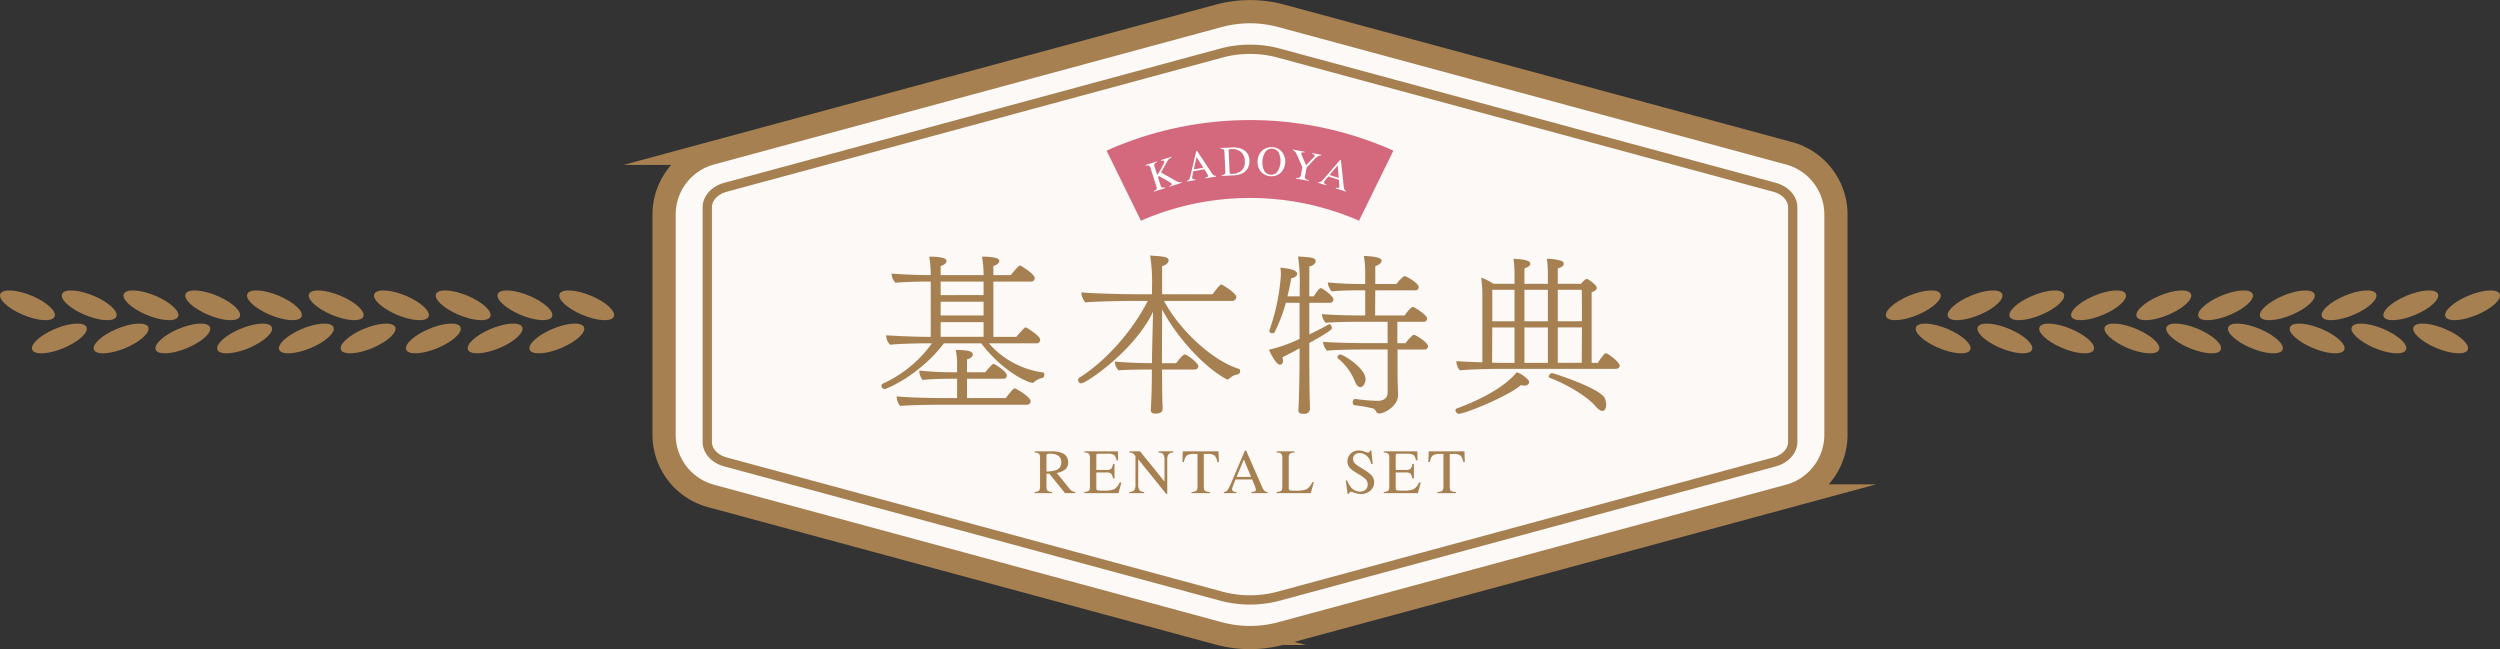 <svg xmlns="http://www.w3.org/2000/svg" width="596.605" height="154.933" viewBox="0 0 596.605 154.933">
  <rect x="0" y="0" width="596.605" height="154.933" fill="#333333" stroke="none"/>
  <g id="グループ_4800" data-name="グループ 4800" transform="translate(848.455 13804.935)">
    <g id="グループ_4008" data-name="グループ 4008">
      <path id="パス_4700" data-name="パス 4700" d="M166.017,93.871v52.522a15.148,15.148,0,0,0,11.19,14.622l121.157,32.8a28.636,28.636,0,0,0,14.968,0l121.157-32.8a15.148,15.148,0,0,0,11.19-14.622V93.871a15.148,15.148,0,0,0-11.19-14.622L313.332,46.45a28.636,28.636,0,0,0-14.968,0l-121.157,32.8a15.148,15.148,0,0,0-11.19,14.622" transform="translate(-856 -13847.601)" fill="#fcf9f6"/>
      <path id="パス_4701" data-name="パス 4701" d="M166.017,93.871v52.522a15.148,15.148,0,0,0,11.19,14.622l121.157,32.8a28.636,28.636,0,0,0,14.968,0l121.157-32.8a15.148,15.148,0,0,0,11.19-14.622V93.871a15.148,15.148,0,0,0-11.19-14.622L313.332,46.45a28.636,28.636,0,0,0-14.968,0l-121.157,32.8A15.148,15.148,0,0,0,166.017,93.871Z" transform="translate(-856 -13847.601)" fill="none" stroke="#a68051" stroke-miterlimit="10" stroke-width="5.539"/>
      <path id="パス_4702" data-name="パス 4702" d="M305.849,185.836a26.062,26.062,0,0,1-6.813-.893L180.7,152.909c-2.614-.707-4.37-2.633-4.37-4.79V92.143c0-2.158,1.756-4.082,4.37-4.79L299.036,55.318a26.489,26.489,0,0,1,13.625,0L431,87.353c2.614.707,4.37,2.631,4.37,4.79v55.976c0,2.158-1.756,4.083-4.37,4.79L312.661,184.943a26.055,26.055,0,0,1-6.812.893" transform="translate(-856 -13847.601)" fill="#fcf9f6"/>
      <path id="パス_4703" data-name="パス 4703" d="M305.849,55.536a24.992,24.992,0,0,1,6.523.852L430.708,88.423c2.124.574,3.551,2.07,3.551,3.72V148.12c0,1.65-1.427,3.146-3.551,3.72L312.371,183.875a25.339,25.339,0,0,1-13.046,0L180.99,151.84c-2.124-.575-3.552-2.07-3.552-3.72V92.143c0-1.65,1.428-3.145,3.552-3.72L299.327,56.388a24.979,24.979,0,0,1,6.522-.852m0-2.216a27.265,27.265,0,0,0-7.1.93L180.411,86.284c-3.1.84-5.188,3.195-5.188,5.859V148.12c0,2.664,2.085,5.019,5.188,5.859l118.335,32.034a27.558,27.558,0,0,0,14.2,0l118.336-32.034c3.1-.84,5.187-3.2,5.187-5.859V92.143c0-2.664-2.084-5.019-5.187-5.859L312.951,54.25a27.27,27.27,0,0,0-7.1-.93" transform="translate(-856 -13847.601)" fill="#a68051"/>
      <path id="パス_4704" data-name="パス 4704" d="M338.991,78.138a83.99,83.99,0,0,0-66.287,0l-1.076.493,8.2,16.707,1.013-.449a65.261,65.261,0,0,1,50.008,0l1.012.449,8.2-16.707Z" transform="translate(-856 -13847.601)" fill="#d4687d"/>
      <path id="パス_4705" data-name="パス 4705" d="M256.761,132.069c0,.326-.163.734-.409.775a4.194,4.194,0,0,0-1.959.939.68.68,0,0,1-.489.245c-.858,0-6.817-2.409-12.205-9.429h-8.9c-5.633,7.47-13.592,10.9-14.123,10.9a.741.741,0,0,1-.775-.775.532.532,0,0,1,.285-.49,29.32,29.32,0,0,0,11.756-9.633h-1.959c-1.633,0-6.164.122-8.041.326a3.51,3.51,0,0,1-.939-2.244c1.8.122,6.612.367,10.122.367h.531V109.864h-1.143c-1.673,0-5.388.082-7.265.286a3.323,3.323,0,0,1-.939-2.2c1.8.163,5.8.367,9.306.367h.041v-.041a24.414,24.414,0,0,0-.368-4.367c3.878,0,4.123.694,4.123,1.061v.041c0,.448-.49.857-1.388,1.143v2.163H242.27a21.554,21.554,0,0,0-.408-4.408c3.919,0,4.164.694,4.164,1.061,0,.041,0,.735-1.429,1.184v2.163h4.164a20.387,20.387,0,0,1,1.877-2.122.354.354,0,0,1,.286-.164.774.774,0,0,1,.326.123c.531.285,3.225,2,3.225,2.857a.858.858,0,0,1-.939.857H244.6v13.184h5.47c1.959-2.245,2.04-2.245,2.2-2.245a.584.584,0,0,1,.285.082c.531.285,3.225,2,3.225,2.857a.858.858,0,0,1-.939.857H243.536a20.85,20.85,0,0,0,12.9,6.939c.245,0,.327.245.327.531m-3.266,6.326a.858.858,0,0,1-.939.857h-20.98c-1.877,0-7.265.082-9.224.286a3.668,3.668,0,0,1-.817-2.164v-.122c2.205.245,7.837.408,11.062.408h3.347v-4.612h-1.755c-1.143,0-4.49.041-6.449.286a3.54,3.54,0,0,1-.817-2.123v-.122a73.321,73.321,0,0,0,8.286.408h.735V129.66a15.941,15.941,0,0,0-.326-3.469c2.326,0,4.081.163,4.081,1.061,0,.531-.531.939-1.388,1.184V131.5h4.327c1.632-1.919,1.918-2,2-2a.369.369,0,0,1,.286.122c1.061.572,2.9,1.878,2.9,2.654a.787.787,0,0,1-.9.775h-8.613v4.612h9.265c.327-.449,1.756-2.326,2.083-2.326.367,0,3.836,2.081,3.836,3.061M242.27,109.864H232.025v3.225H242.27Zm0,4.816H232.025v3.266H242.27Zm0,4.857H232.025v3.511H242.27Z" transform="translate(-856 -13847.601)" fill="#a68051"/>
      <path id="パス_4706" data-name="パス 4706" d="M303.49,131.211c0,.367-.2.734-.49.775a3.818,3.818,0,0,0-2.122,1.062.588.588,0,0,1-.409.163.6.6,0,0,1-.285-.081c-5.143-2.776-11.674-9.756-15.306-16.613l-.041,10.9v1.918h3.387c.245-.326,1.552-2.081,2.041-2.081.613,0,3.266,2.081,3.266,2.816a.872.872,0,0,1-.939.776h-7.755c.041,2.571.041,6,.122,8.2a10.294,10.294,0,0,1,.041,1.184c0,1.02-1.021,1.143-1.715,1.143h-.122c-.612,0-.98-.245-.98-.9V140.4s.041-.735.082-1.714c.122-2,.163-5.307.163-7.837h-1.265c-1.347,0-5.306.041-6.694.2a3.061,3.061,0,0,1-.857-2.123c1.673.245,6.653.408,8.653.408h.2v-1.918l.245-10.367c-4.367,9.266-15.959,17.1-17.143,17.1a.776.776,0,0,1-.735-.815.6.6,0,0,1,.286-.531c6.2-3.878,12.653-11.062,16.327-18.327h-4.041c-1.714,0-8.9.123-10.857.368a4.1,4.1,0,0,1-.939-2.327v-.081c2.245.244,9.919.448,12.816.448h4.041v-1.673a41.015,41.015,0,0,0-.449-7.552c3.225.2,4.408.286,4.408,1.184a.957.957,0,0,1-.081.327,1.949,1.949,0,0,1-1.469.979v6.735h12.041c.285-.367,1.673-2.326,2.081-2.326.286,0,3.592,2.082,3.592,2.979a.968.968,0,0,1-1.02.939H285.326c3.633,6.857,11.552,14.286,17.838,16.205a.494.494,0,0,1,.326.53" transform="translate(-856 -13847.601)" fill="#a68051"/>
      <path id="パス_4707" data-name="パス 4707" d="M325.758,114.109a.829.829,0,0,1-.938.816H320v7.552c1.8-.858,3.429-1.715,4.653-2.409a.151.151,0,0,1,.123-.041c.285,0,.612.49.612.9,0,.286-.082.653-5.388,3.592v2.857c0,1.144,0,7.592.122,11.266,0,.408.041,1.1.041,1.592a1.225,1.225,0,0,1-1.306,1.183h-.367c-.572,0-1.1-.122-1.1-.9V140.4c.122-1.061.286-7.714.286-13.021v-1.592c-1.633.9-3.143,1.674-4.082,2.123a3.573,3.573,0,0,1,.122.817c0,.448-.122.734-.327.856a.906.906,0,0,1-.407.123c-.7,0-1.837-1.8-2.613-3.591a34.442,34.442,0,0,0,7.307-2.573v-8.612h-3.266a39.546,39.546,0,0,1-2.653,6.939.559.559,0,0,1-.531.327c-.612,0-.775-.368-.775-.572,0-.041.041-.123.041-.163a49.657,49.657,0,0,0,2.734-13.225,12.836,12.836,0,0,0-.122-1.673c.653.041,4,.285,4,1.428v.123c-.122.449-.612.816-1.428.979-.245,1.47-.531,2.9-.9,4.286h2.938v-2.367a40.728,40.728,0,0,0-.408-7.144c3.266.205,4.205.287,4.205,1.144,0,.53-.654,1.143-1.511,1.224v7.143h1.061c.531-.816,1.306-1.959,1.674-1.959.408,0,3.02,1.877,3.02,2.694m22.572,11.184a.786.786,0,0,1-.9.775h-6.367v6c0,1.674.122,3.878.122,4.9,0,2.49-3.143,4.368-4.53,4.368-.9,0-.531-.939-1.552-1.224a35.62,35.62,0,0,0-4.285-.736.6.6,0,0,1-.45-.652c0-.408.205-.858.572-.858h.041a43.156,43.156,0,0,0,5.388.45c1.306,0,2.327-.613,2.327-1.959V126.068h-5.266c-2.041,0-6.98.042-9.225.286a3.921,3.921,0,0,1-.939-2.122c1.919.2,7.389.326,11.225.326h4.2v-5.1h-6.735c-2,0-5.8.04-8.041.244a3.476,3.476,0,0,1-.9-2.081c1.918.2,6.163.326,10,.326h.326v-6h-1.224c-2,0-4.531.041-6.776.246a3.921,3.921,0,0,1-.939-2.123,85.892,85.892,0,0,0,8.776.368h.163v-3.1a20.965,20.965,0,0,0-.326-3.592c3.306.122,4.245.572,4.245,1.143,0,.49-.694,1.02-1.51,1.307v4.245h5.02c.163-.2,1.551-1.878,2-1.878.367,0,3.347,1.674,3.347,2.612a.786.786,0,0,1-.9.775h-9.469l-.041,6h7.061a8.832,8.832,0,0,1,1.592-1.877.372.372,0,0,1,.327-.123.6.6,0,0,1,.285.041c.613.286,3.143,1.918,3.143,2.694a.787.787,0,0,1-.9.776h-6.2v5.1h1.959a9.213,9.213,0,0,1,1.715-1.877.368.368,0,0,1,.285-.123c.041,0,.123.041.163.041.776.286,3.184,1.878,3.184,2.694m-14.9,7.8c0,1.225-.735,1.959-1.225,1.959-.448,0-.938-.408-1.265-1.266a13.636,13.636,0,0,0-4.082-5.591.373.373,0,0,1-.122-.286.7.7,0,0,1,.653-.653c.775,0,6.041,3.306,6.041,5.837" transform="translate(-856 -13847.601)" fill="#a68051"/>
      <path id="パス_4708" data-name="パス 4708" d="M371.3,134.681a3.008,3.008,0,0,1-.776-.123c-3.183,2.735-13.388,6.857-14.857,6.857a1,1,0,0,1-.694-.448,1.192,1.192,0,0,1-.082-.368.4.4,0,0,1,.286-.448c2.572-.94,10.572-4.041,14.327-8.654a6.651,6.651,0,0,1,2.571,1.673.8.8,0,0,1,.368.7c0,.53-.49.816-1.143.816m22.776-4.735c0,.368-.286.735-.9.735H365.427c-1.877,0-7.551.122-9.47.367a3.243,3.243,0,0,1-.857-2.041v-.163c.613.041,3.388.2,6.2.285V112.6a30.835,30.835,0,0,0-.286-3.674,13.219,13.219,0,0,1,2.939,1.47h5.02v-2.613a22.85,22.85,0,0,0-.245-3.347c3.756.123,4,.776,4,1.143s-.2.735-1.388,1.143v3.674h5.592v-2.613a22.85,22.85,0,0,0-.245-3.347,10.075,10.075,0,0,1,2.857.327c.734.122,1.184.367,1.184.9-.041.491-.531.776-1.429,1.062v3.674h5.551c.857-1.062,1.306-1.184,1.388-1.184a.31.31,0,0,1,.2.081c.2.082,2.164,1.348,2.164,2.082,0,.531-.7.858-1.225,1.021v16.857h1.469a16.084,16.084,0,0,1,1.592-2.123.368.368,0,0,1,.327-.163c.53,0,3.306,2.123,3.306,2.98m-25.1-9.143h-5.306l-.041,8.408c1.062.041,2.041.041,2.776.041h2.571Zm0-8.979h-5.306v7.51h5.306Zm7.96,0h-5.592v7.51h5.592Zm0,8.979h-5.592v8.449h5.592Zm13.918,18.449c0,.817-.326,1.47-.9,1.47-.408,0-1.02-.367-1.755-1.225-2.122-2.49-7.632-5.55-10.816-6.653a.382.382,0,0,1-.245-.326c0-.245.367-.817.775-.817.327,0,11.756,3.673,12.654,6.081a4.938,4.938,0,0,1,.285,1.47m-5.837-27.428H379.3v7.509h5.755c0-3.1,0-6.041-.041-7.509M379.3,120.8v8.449h5.714c0-1.633.041-5.02.041-8.449Z" transform="translate(-856 -13847.601)" fill="#a68051"/>
      <path id="パス_4709" data-name="パス 4709" d="M254.45,160.072a1.709,1.709,0,0,0,1.082-.337,2.128,2.128,0,0,0,.214-1.2v-6.531a1.569,1.569,0,0,0-.24-1.042,1.745,1.745,0,0,0-1.056-.313v-.28h4.175a6.164,6.164,0,0,1,2.172.331,2.3,2.3,0,0,1,1.65,2.3,2.115,2.115,0,0,1-.733,1.729,4.031,4.031,0,0,1-1.992.794l3.108,3.827a2.066,2.066,0,0,0,.574.511,1.86,1.86,0,0,0,.736.205v.28h-2.429l-3.772-4.647-.662.037v2.972a1.49,1.49,0,0,0,.254,1.061,2.116,2.116,0,0,0,1.109.3v.28h-4.19Zm5.154-5.228a1.833,1.833,0,0,0,1.2-1.853,1.778,1.778,0,0,0-1.076-1.786,3.783,3.783,0,0,0-1.524-.257,1.922,1.922,0,0,0-.784.092c-.1.062-.144.205-.144.43v3.713a7.621,7.621,0,0,0,2.327-.339" transform="translate(-856 -13847.601)" fill="#a68051"/>
      <path id="パス_4710" data-name="パス 4710" d="M266.317,160.072a2.221,2.221,0,0,0,1.079-.3q.246-.21.246-1.058v-6.709a1.571,1.571,0,0,0-.242-1.049,1.8,1.8,0,0,0-1.083-.306v-.279h8.012l.051,2.157H274a2.136,2.136,0,0,0-.574-1.29,3.2,3.2,0,0,0-1.709-.293h-2.053c-.221,0-.358.035-.409.106a.73.73,0,0,0-.078.4v3.365H271.5a1.782,1.782,0,0,0,1.23-.285,2.485,2.485,0,0,0,.427-1.158h.353v3.483h-.353a2.5,2.5,0,0,0-.435-1.16,1.773,1.773,0,0,0-1.222-.283h-2.327v3.733q0,.45.284.53a9.587,9.587,0,0,0,1.7.081,5.736,5.736,0,0,0,2.263-.335,3.065,3.065,0,0,0,1.313-1.624h.419l-.685,2.548h-8.151Z" transform="translate(-856 -13847.601)" fill="#a68051"/>
      <path id="パス_4711" data-name="パス 4711" d="M277.049,160.072a1.8,1.8,0,0,0,1.2-.423,2.758,2.758,0,0,0,.265-1.519v-6.644l-.206-.243a1.658,1.658,0,0,0-.563-.482,2.2,2.2,0,0,0-.7-.107v-.279h2.573l5.822,7.215v-5.011a2.421,2.421,0,0,0-.369-1.611,1.871,1.871,0,0,0-1.075-.314v-.279h3.542v.279a1.762,1.762,0,0,0-1.149.42,2.6,2.6,0,0,0-.287,1.517v7.938h-.258l-6.671-8.269v5.871a2.457,2.457,0,0,0,.361,1.61,1.837,1.837,0,0,0,1.053.331v.28h-3.542Z" transform="translate(-856 -13847.601)" fill="#a68051"/>
      <path id="パス_4712" data-name="パス 4712" d="M289.811,150.374h8.527l.081,2.563h-.36a3.082,3.082,0,0,0-.674-1.573,2.77,2.77,0,0,0-1.72-.364h-.839v7.717q0,.872.272,1.08a2.508,2.508,0,0,0,1.193.274v.281h-4.4v-.281a2.085,2.085,0,0,0,1.193-.314,1.972,1.972,0,0,0,.236-1.217V151h-.847a2.883,2.883,0,0,0-1.7.36,2.671,2.671,0,0,0-.681,1.577h-.368Z" transform="translate(-856 -13847.601)" fill="#a68051"/>
      <path id="パス_4713" data-name="パス 4713" d="M299.615,160.352v-.28a1.219,1.219,0,0,0,.872-.438,11.991,11.991,0,0,0,1-2.036l3.142-7.4h.3l3.757,8.549a3.594,3.594,0,0,0,.6,1.05,1.421,1.421,0,0,0,.755.275v.28H306.2v-.28a3.331,3.331,0,0,0,.852-.143c.128-.055.192-.194.192-.414a1.852,1.852,0,0,0-.074-.389,4.253,4.253,0,0,0-.206-.585l-.6-1.451H302.39q-.588,1.48-.7,1.806a1.683,1.683,0,0,0-.114.517.532.532,0,0,0,.309.527,2.406,2.406,0,0,0,.72.132v.28Zm6.495-3.873-1.729-4.153-1.736,4.153Z" transform="translate(-856 -13847.601)" fill="#a68051"/>
      <path id="パス_4714" data-name="パス 4714" d="M312.237,160.072a2.221,2.221,0,0,0,1.079-.3q.246-.21.246-1.058v-6.709a1.571,1.571,0,0,0-.242-1.049,1.8,1.8,0,0,0-1.083-.306v-.279h4.256v.279a2.084,2.084,0,0,0-1.115.272,1.25,1.25,0,0,0-.284.98v7.246a.771.771,0,0,0,.085.394.477.477,0,0,0,.372.18c.113.015.232.025.358.03s.36.007.7.007a7.344,7.344,0,0,0,2.72-.332,3.455,3.455,0,0,0,1.372-1.693h.383l-.737,2.614h-8.114Z" transform="translate(-856 -13847.601)" fill="#a68051"/>
      <path id="パス_4715" data-name="パス 4715" d="M329.038,157.318a5.431,5.431,0,0,0,.9,1.62,2.811,2.811,0,0,0,2.228,1.054,1.84,1.84,0,0,0,1.246-.457,1.6,1.6,0,0,0,.525-1.274,1.784,1.784,0,0,0-.528-1.282,9.521,9.521,0,0,0-1.455-1.038l-1.287-.8a4.63,4.63,0,0,1-.927-.743,2.309,2.309,0,0,1-.64-1.576,2.576,2.576,0,0,1,.758-1.9,2.718,2.718,0,0,1,2.011-.759,3.876,3.876,0,0,1,1.24.254,5.253,5.253,0,0,0,.828.254.475.475,0,0,0,.387-.132.961.961,0,0,0,.166-.376h.309l.332,3.211h-.361a3.394,3.394,0,0,0-1.182-2.026,2.794,2.794,0,0,0-1.609-.574,1.686,1.686,0,0,0-1.079.364,1.221,1.221,0,0,0-.46,1.013,1.483,1.483,0,0,0,.352.994,4.569,4.569,0,0,0,1.1.876l1.324.818a6.88,6.88,0,0,1,1.753,1.406,2.422,2.422,0,0,1,.5,1.532,2.545,2.545,0,0,1-.894,1.981,3.316,3.316,0,0,1-2.287.795,4.43,4.43,0,0,1-1.461-.265,5.541,5.541,0,0,0-.873-.265.374.374,0,0,0-.357.162,1.015,1.015,0,0,0-.122.346h-.331l-.449-3.211Z" transform="translate(-856 -13847.601)" fill="#a68051"/>
      <path id="パス_4716" data-name="パス 4716" d="M337.763,160.072a2.221,2.221,0,0,0,1.079-.3q.246-.21.246-1.058v-6.709a1.571,1.571,0,0,0-.242-1.049,1.8,1.8,0,0,0-1.083-.306v-.279h8.012l.051,2.157h-.383a2.13,2.13,0,0,0-.575-1.29,3.2,3.2,0,0,0-1.708-.293h-2.053c-.222,0-.358.035-.409.106a.73.73,0,0,0-.078.4v3.365h2.327a1.782,1.782,0,0,0,1.23-.285,2.485,2.485,0,0,0,.427-1.158h.353v3.483H344.6a2.5,2.5,0,0,0-.435-1.16,1.773,1.773,0,0,0-1.222-.283H340.62v3.733q0,.45.284.53a9.58,9.58,0,0,0,1.7.081,5.736,5.736,0,0,0,2.263-.335,3.065,3.065,0,0,0,1.313-1.624h.419l-.685,2.548h-8.151Z" transform="translate(-856 -13847.601)" fill="#a68051"/>
      <path id="パス_4717" data-name="パス 4717" d="M348.5,150.374h8.527l.081,2.563h-.36a3.082,3.082,0,0,0-.674-1.573,2.77,2.77,0,0,0-1.72-.364h-.839v7.717q0,.872.272,1.08a2.508,2.508,0,0,0,1.193.274v.281h-4.4v-.281a2.085,2.085,0,0,0,1.193-.314,1.972,1.972,0,0,0,.236-1.217V151h-.847a2.884,2.884,0,0,0-1.705.36,2.671,2.671,0,0,0-.681,1.577h-.368Z" transform="translate(-856 -13847.601)" fill="#a68051"/>
      <path id="パス_4718" data-name="パス 4718" d="M282.894,88.238c.381-.155.6-.3.66-.44a1.4,1.4,0,0,0-.106-.818l-1.329-4.166q-.166-.521-.372-.624a1.29,1.29,0,0,0-.771.036l-.057-.177,2.734-.873.057.178a1.275,1.275,0,0,0-.667.419,1.021,1.021,0,0,0,.051.728l.628,1.968q.647-1.04,1.04-1.75.7-1.281.617-1.552a.255.255,0,0,0-.252-.2,1.609,1.609,0,0,0-.505.094l-.058-.178,2.517-.8.057.177a2.225,2.225,0,0,0-.669.41,3.672,3.672,0,0,0-.551.811l-1.32,2.336,3.075,1.741a8.731,8.731,0,0,0,1.116.561,1.465,1.465,0,0,0,.731,0l.053.164-2.938.937-.053-.164a2.291,2.291,0,0,0,.52-.235.2.2,0,0,0,.079-.24.62.62,0,0,0-.17-.215,2.254,2.254,0,0,0-.41-.289l-2.487-1.408-.209.369.555,1.738q.171.536.378.628a1.418,1.418,0,0,0,.766-.035l.053.164-2.711.864Z" transform="translate(-856 -13847.601)" fill="#fff"/>
      <path id="パス_4719" data-name="パス 4719" d="M290.876,85.981l-.032-.185a.816.816,0,0,0,.525-.387,8.118,8.118,0,0,0,.425-1.454l1.227-5.233.2-.034,3.449,5.2a2.376,2.376,0,0,0,.515.623.95.95,0,0,0,.528.1l.032.184-2.526.437-.032-.185a2.263,2.263,0,0,0,.546-.191c.077-.052.1-.149.078-.3a1.179,1.179,0,0,0-.093-.247,2.856,2.856,0,0,0-.2-.362l-.563-.887-2.618.452q-.217,1.042-.256,1.27a1.082,1.082,0,0,0-.016.353.356.356,0,0,0,.263.313,1.684,1.684,0,0,0,.49,0l.031.184Zm3.837-3.291L293.1,80.151l-.671,2.934Z" transform="translate(-856 -13847.601)" fill="#fff"/>
      <path id="パス_4720" data-name="パス 4720" d="M299.113,84.463a1.487,1.487,0,0,0,.709-.231c.107-.1.152-.336.134-.715l-.209-4.479a1.049,1.049,0,0,0-.2-.7,1.253,1.253,0,0,0-.732-.163l-.009-.186,2.714-.127a5.367,5.367,0,0,1,2.342.345,2.934,2.934,0,0,1,1.846,2.821,3.415,3.415,0,0,1-.24,1.444,2.951,2.951,0,0,1-.873,1.19,3.127,3.127,0,0,1-.8.485,5.52,5.52,0,0,1-1.884.374l-2.8.13Zm2.016-.36a1.042,1.042,0,0,0,.5.056,3.66,3.66,0,0,0,1.92-.559,2.651,2.651,0,0,0,1.056-2.51,2.828,2.828,0,0,0-1.073-2.287,3.366,3.366,0,0,0-2.219-.567.98.98,0,0,0-.456.1c-.078.053-.113.163-.106.331l.239,5.122a.364.364,0,0,0,.136.319" transform="translate(-856 -13847.601)" fill="#fff"/>
      <path id="パス_4721" data-name="パス 4721" d="M308.863,78.515a3.381,3.381,0,0,1,4.57.329,3.8,3.8,0,0,1-.4,5.177,3.208,3.208,0,0,1-2.315.7,3.145,3.145,0,0,1-2.279-1.124,3.457,3.457,0,0,1-.77-2.575,3.419,3.419,0,0,1,1.2-2.51m.4,4.98a1.939,1.939,0,0,0,3.054.235,4.748,4.748,0,0,0,.328-4.74,1.955,1.955,0,0,0-1.462-.839,1.919,1.919,0,0,0-1.585.65,4.729,4.729,0,0,0-.335,4.694" transform="translate(-856 -13847.601)" fill="#fff"/>
      <path id="パス_4722" data-name="パス 4722" d="M318.89,78.876l-.035.185a1.49,1.49,0,0,0-.532-.045.262.262,0,0,0-.225.238.55.55,0,0,0,0,.163,1.048,1.048,0,0,0,.084.273L319.24,82.1l1.829-1.906a1.01,1.01,0,0,0,.157-.212.576.576,0,0,0,.052-.129.282.282,0,0,0-.175-.324,1.807,1.807,0,0,0-.455-.135l.034-.184,2.166.4-.035.185a1.01,1.01,0,0,0-.569.078,3.639,3.639,0,0,0-1,.8l-1.882,1.961L319,84.566c-.072.384-.054.634.052.752a1.722,1.722,0,0,0,.8.333l-.034.184-3.024-.566.035-.184a1.477,1.477,0,0,0,.872-.044,1.306,1.306,0,0,0,.314-.778l.321-1.72-.94-2.145a11.753,11.753,0,0,0-.708-1.436.97.97,0,0,0-.6-.421l.035-.184Z" transform="translate(-856 -13847.601)" fill="#fff"/>
      <path id="パス_4723" data-name="パス 4723" d="M322.106,86.282l.057-.177a.823.823,0,0,0,.644-.1,8.069,8.069,0,0,0,1.049-1.1l3.5-4.076.191.061.658,6.208a2.43,2.43,0,0,0,.169.791.957.957,0,0,0,.425.328l-.057.178-2.442-.779.057-.177a2.332,2.332,0,0,0,.571.082c.093-.01.161-.085.206-.225a1.191,1.191,0,0,0,.032-.263,2.823,2.823,0,0,0-.012-.415l-.09-1.047-2.532-.806q-.674.824-.813,1.008a1.136,1.136,0,0,0-.177.306.357.357,0,0,0,.089.4,1.666,1.666,0,0,0,.432.23l-.057.178Zm4.923-1.148-.258-3-1.949,2.293Z" transform="translate(-856 -13847.601)" fill="#fff"/>
    </g>
    <g id="グループ_4007" data-name="グループ 4007">
      <g id="グループ_4006" data-name="グループ 4006">
        <path id="パス_4724" data-name="パス 4724" d="M148.7,113.289c-3.562-1.521-6.961-1.753-7.593-.518s1.745,3.47,5.307,4.991,6.962,1.753,7.593.518-1.745-3.47-5.307-4.991" transform="translate(-856 -13847.601)" fill="#a68051"/>
        <path id="パス_4725" data-name="パス 4725" d="M139.292,121.2c3.562-1.521,6.961-1.753,7.593-.518s-1.745,3.47-5.307,4.991-6.962,1.754-7.593.518,1.745-3.47,5.307-4.991" transform="translate(-856 -13847.601)" fill="#a68051"/>
        <path id="パス_4726" data-name="パス 4726" d="M133.96,113.289c-3.562-1.521-6.962-1.753-7.593-.518s1.745,3.47,5.307,4.991,6.962,1.753,7.593.518-1.745-3.47-5.307-4.991" transform="translate(-856 -13847.601)" fill="#a68051"/>
        <path id="パス_4727" data-name="パス 4727" d="M124.557,121.2c3.562-1.521,6.962-1.753,7.593-.518s-1.745,3.47-5.307,4.991-6.962,1.754-7.593.518,1.745-3.47,5.307-4.991" transform="translate(-856 -13847.601)" fill="#a68051"/>
        <path id="パス_4728" data-name="パス 4728" d="M119.225,113.289c-3.562-1.521-6.962-1.753-7.593-.518s1.745,3.47,5.307,4.991,6.962,1.753,7.593.518-1.745-3.47-5.307-4.991" transform="translate(-856 -13847.601)" fill="#a68051"/>
        <path id="パス_4729" data-name="パス 4729" d="M109.822,121.2c3.562-1.521,6.962-1.753,7.593-.518s-1.745,3.47-5.307,4.991-6.962,1.754-7.593.518,1.745-3.47,5.307-4.991" transform="translate(-856 -13847.601)" fill="#a68051"/>
        <path id="パス_4730" data-name="パス 4730" d="M104.491,113.289c-3.562-1.521-6.962-1.753-7.593-.518s1.745,3.47,5.307,4.991,6.962,1.753,7.593.518-1.745-3.47-5.307-4.991" transform="translate(-856 -13847.601)" fill="#a68051"/>
        <path id="パス_4731" data-name="パス 4731" d="M94.245,121.2c3.562-1.521,6.962-1.753,7.593-.518s-1.745,3.47-5.307,4.991-6.962,1.754-7.593.518,1.745-3.47,5.307-4.991" transform="translate(-856 -13847.601)" fill="#a68051"/>
        <path id="パス_4732" data-name="パス 4732" d="M88.914,113.289c-3.562-1.521-6.962-1.753-7.593-.518s1.745,3.47,5.307,4.991,6.962,1.753,7.593.518-1.745-3.47-5.307-4.991" transform="translate(-856 -13847.601)" fill="#a68051"/>
        <path id="パス_4733" data-name="パス 4733" d="M79.51,121.2c3.562-1.521,6.962-1.753,7.593-.518s-1.745,3.47-5.307,4.991-6.962,1.754-7.593.518,1.745-3.47,5.307-4.991" transform="translate(-856 -13847.601)" fill="#a68051"/>
        <path id="パス_4734" data-name="パス 4734" d="M74.179,113.289c-3.562-1.521-6.962-1.753-7.593-.518s1.745,3.47,5.307,4.991,6.962,1.753,7.593.518-1.745-3.47-5.307-4.991" transform="translate(-856 -13847.601)" fill="#a68051"/>
        <path id="パス_4735" data-name="パス 4735" d="M64.776,121.2c3.562-1.521,6.962-1.753,7.593-.518s-1.745,3.47-5.307,4.991-6.962,1.754-7.593.518,1.745-3.47,5.307-4.991" transform="translate(-856 -13847.601)" fill="#a68051"/>
        <path id="パス_4736" data-name="パス 4736" d="M59.444,113.289c-3.562-1.521-6.962-1.753-7.593-.518s1.745,3.47,5.307,4.991,6.962,1.753,7.593.518-1.745-3.47-5.307-4.991" transform="translate(-856 -13847.601)" fill="#a68051"/>
        <path id="パス_4737" data-name="パス 4737" d="M50.041,121.2c3.562-1.521,6.961-1.753,7.593-.518s-1.745,3.47-5.308,4.991-6.961,1.754-7.592.518,1.745-3.47,5.307-4.991" transform="translate(-856 -13847.601)" fill="#a68051"/>
        <path id="パス_4738" data-name="パス 4738" d="M44.71,113.289c-3.562-1.521-6.962-1.753-7.593-.518s1.745,3.47,5.307,4.991,6.962,1.753,7.593.518-1.745-3.47-5.307-4.991" transform="translate(-856 -13847.601)" fill="#a68051"/>
        <path id="パス_4739" data-name="パス 4739" d="M35.306,121.2c3.562-1.521,6.962-1.753,7.593-.518s-1.745,3.47-5.307,4.991-6.962,1.754-7.593.518,1.745-3.47,5.307-4.991" transform="translate(-856 -13847.601)" fill="#a68051"/>
        <path id="パス_4740" data-name="パス 4740" d="M29.975,113.289c-3.562-1.521-6.962-1.753-7.593-.518s1.745,3.47,5.307,4.991,6.962,1.753,7.593.518-1.745-3.47-5.307-4.991" transform="translate(-856 -13847.601)" fill="#a68051"/>
        <path id="パス_4741" data-name="パス 4741" d="M20.572,121.2c3.562-1.521,6.962-1.753,7.593-.518s-1.745,3.47-5.307,4.991-6.962,1.754-7.593.518,1.745-3.47,5.307-4.991" transform="translate(-856 -13847.601)" fill="#a68051"/>
        <path id="パス_4742" data-name="パス 4742" d="M15.24,113.289c-3.562-1.521-6.962-1.753-7.593-.518s1.745,3.47,5.307,4.991,6.962,1.753,7.593.518-1.745-3.47-5.307-4.991" transform="translate(-856 -13847.601)" fill="#a68051"/>
      </g>
      <g id="グループ_4005" data-name="グループ 4005">
        <path id="パス_4743" data-name="パス 4743" d="M463,113.289c3.563-1.521,6.961-1.753,7.593-.518s-1.745,3.47-5.306,4.991-6.962,1.753-7.594.518,1.745-3.47,5.307-4.991" transform="translate(-856 -13847.601)" fill="#a68051"/>
        <path id="パス_4744" data-name="パス 4744" d="M472.4,121.2c-3.562-1.521-6.961-1.753-7.593-.518s1.745,3.47,5.307,4.991,6.962,1.754,7.593.518-1.745-3.47-5.307-4.991" transform="translate(-856 -13847.601)" fill="#a68051"/>
        <path id="パス_4745" data-name="パス 4745" d="M477.736,113.289c3.562-1.521,6.962-1.753,7.593-.518s-1.745,3.47-5.307,4.991-6.962,1.753-7.593.518,1.745-3.47,5.307-4.991" transform="translate(-856 -13847.601)" fill="#a68051"/>
        <path id="パス_4746" data-name="パス 4746" d="M487.139,121.2c-3.562-1.521-6.962-1.753-7.593-.518s1.745,3.47,5.307,4.991,6.962,1.754,7.593.518-1.745-3.47-5.307-4.991" transform="translate(-856 -13847.601)" fill="#a68051"/>
        <path id="パス_4747" data-name="パス 4747" d="M492.471,113.289c3.562-1.521,6.962-1.753,7.593-.518s-1.745,3.47-5.307,4.991-6.962,1.753-7.593.518,1.745-3.47,5.307-4.991" transform="translate(-856 -13847.601)" fill="#a68051"/>
        <path id="パス_4748" data-name="パス 4748" d="M501.874,121.2c-3.562-1.521-6.962-1.753-7.593-.518s1.745,3.47,5.307,4.991,6.962,1.754,7.593.518-1.745-3.47-5.307-4.991" transform="translate(-856 -13847.601)" fill="#a68051"/>
        <path id="パス_4749" data-name="パス 4749" d="M507.206,113.289c3.562-1.521,6.962-1.753,7.593-.518s-1.745,3.47-5.307,4.991-6.962,1.753-7.593.518,1.745-3.47,5.307-4.991" transform="translate(-856 -13847.601)" fill="#a68051"/>
        <path id="パス_4750" data-name="パス 4750" d="M517.451,121.2c-3.562-1.521-6.962-1.753-7.593-.518s1.745,3.47,5.307,4.991,6.962,1.754,7.593.518-1.745-3.47-5.307-4.991" transform="translate(-856 -13847.601)" fill="#a68051"/>
        <path id="パス_4751" data-name="パス 4751" d="M522.782,113.289c3.562-1.521,6.962-1.753,7.593-.518s-1.745,3.47-5.307,4.991-6.962,1.753-7.593.518,1.745-3.47,5.307-4.991" transform="translate(-856 -13847.601)" fill="#a68051"/>
        <path id="パス_4752" data-name="パス 4752" d="M532.186,121.2c-3.562-1.521-6.962-1.753-7.593-.518s1.745,3.47,5.307,4.991,6.962,1.754,7.593.518-1.745-3.47-5.307-4.991" transform="translate(-856 -13847.601)" fill="#a68051"/>
        <path id="パス_4753" data-name="パス 4753" d="M537.517,113.289c3.562-1.521,6.962-1.753,7.593-.518s-1.745,3.47-5.307,4.991-6.962,1.753-7.593.518,1.745-3.47,5.307-4.991" transform="translate(-856 -13847.601)" fill="#a68051"/>
        <path id="パス_4754" data-name="パス 4754" d="M546.92,121.2c-3.562-1.521-6.962-1.753-7.593-.518s1.745,3.47,5.307,4.991,6.962,1.754,7.593.518-1.745-3.47-5.307-4.991" transform="translate(-856 -13847.601)" fill="#a68051"/>
        <path id="パス_4755" data-name="パス 4755" d="M552.252,113.289c3.562-1.521,6.961-1.753,7.593-.518s-1.745,3.47-5.307,4.991-6.962,1.753-7.593.518,1.745-3.47,5.307-4.991" transform="translate(-856 -13847.601)" fill="#a68051"/>
        <path id="パス_4756" data-name="パス 4756" d="M561.655,121.2c-3.562-1.521-6.961-1.753-7.593-.518s1.745,3.47,5.308,4.991,6.961,1.754,7.592.518-1.745-3.47-5.307-4.991" transform="translate(-856 -13847.601)" fill="#a68051"/>
        <path id="パス_4757" data-name="パス 4757" d="M566.987,113.289c3.562-1.521,6.962-1.753,7.593-.518s-1.745,3.47-5.307,4.991-6.962,1.753-7.593.518,1.745-3.47,5.307-4.991" transform="translate(-856 -13847.601)" fill="#a68051"/>
        <path id="パス_4758" data-name="パス 4758" d="M576.39,121.2c-3.562-1.521-6.962-1.753-7.593-.518s1.745,3.47,5.307,4.991,6.962,1.754,7.593.518-1.745-3.47-5.307-4.991" transform="translate(-856 -13847.601)" fill="#a68051"/>
        <path id="パス_4759" data-name="パス 4759" d="M581.721,113.289c3.562-1.521,6.962-1.753,7.593-.518s-1.745,3.47-5.307,4.991-6.962,1.753-7.593.518,1.745-3.47,5.307-4.991" transform="translate(-856 -13847.601)" fill="#a68051"/>
        <path id="パス_4760" data-name="パス 4760" d="M591.125,121.2c-3.562-1.521-6.962-1.753-7.593-.518s1.745,3.47,5.307,4.991,6.962,1.754,7.593.518-1.745-3.47-5.307-4.991" transform="translate(-856 -13847.601)" fill="#a68051"/>
        <path id="パス_4761" data-name="パス 4761" d="M596.456,113.289c3.562-1.521,6.962-1.753,7.593-.518s-1.745,3.47-5.307,4.991-6.962,1.753-7.593.518,1.745-3.47,5.307-4.991" transform="translate(-856 -13847.601)" fill="#a68051"/>
      </g>
    </g>
  </g>
</svg>
